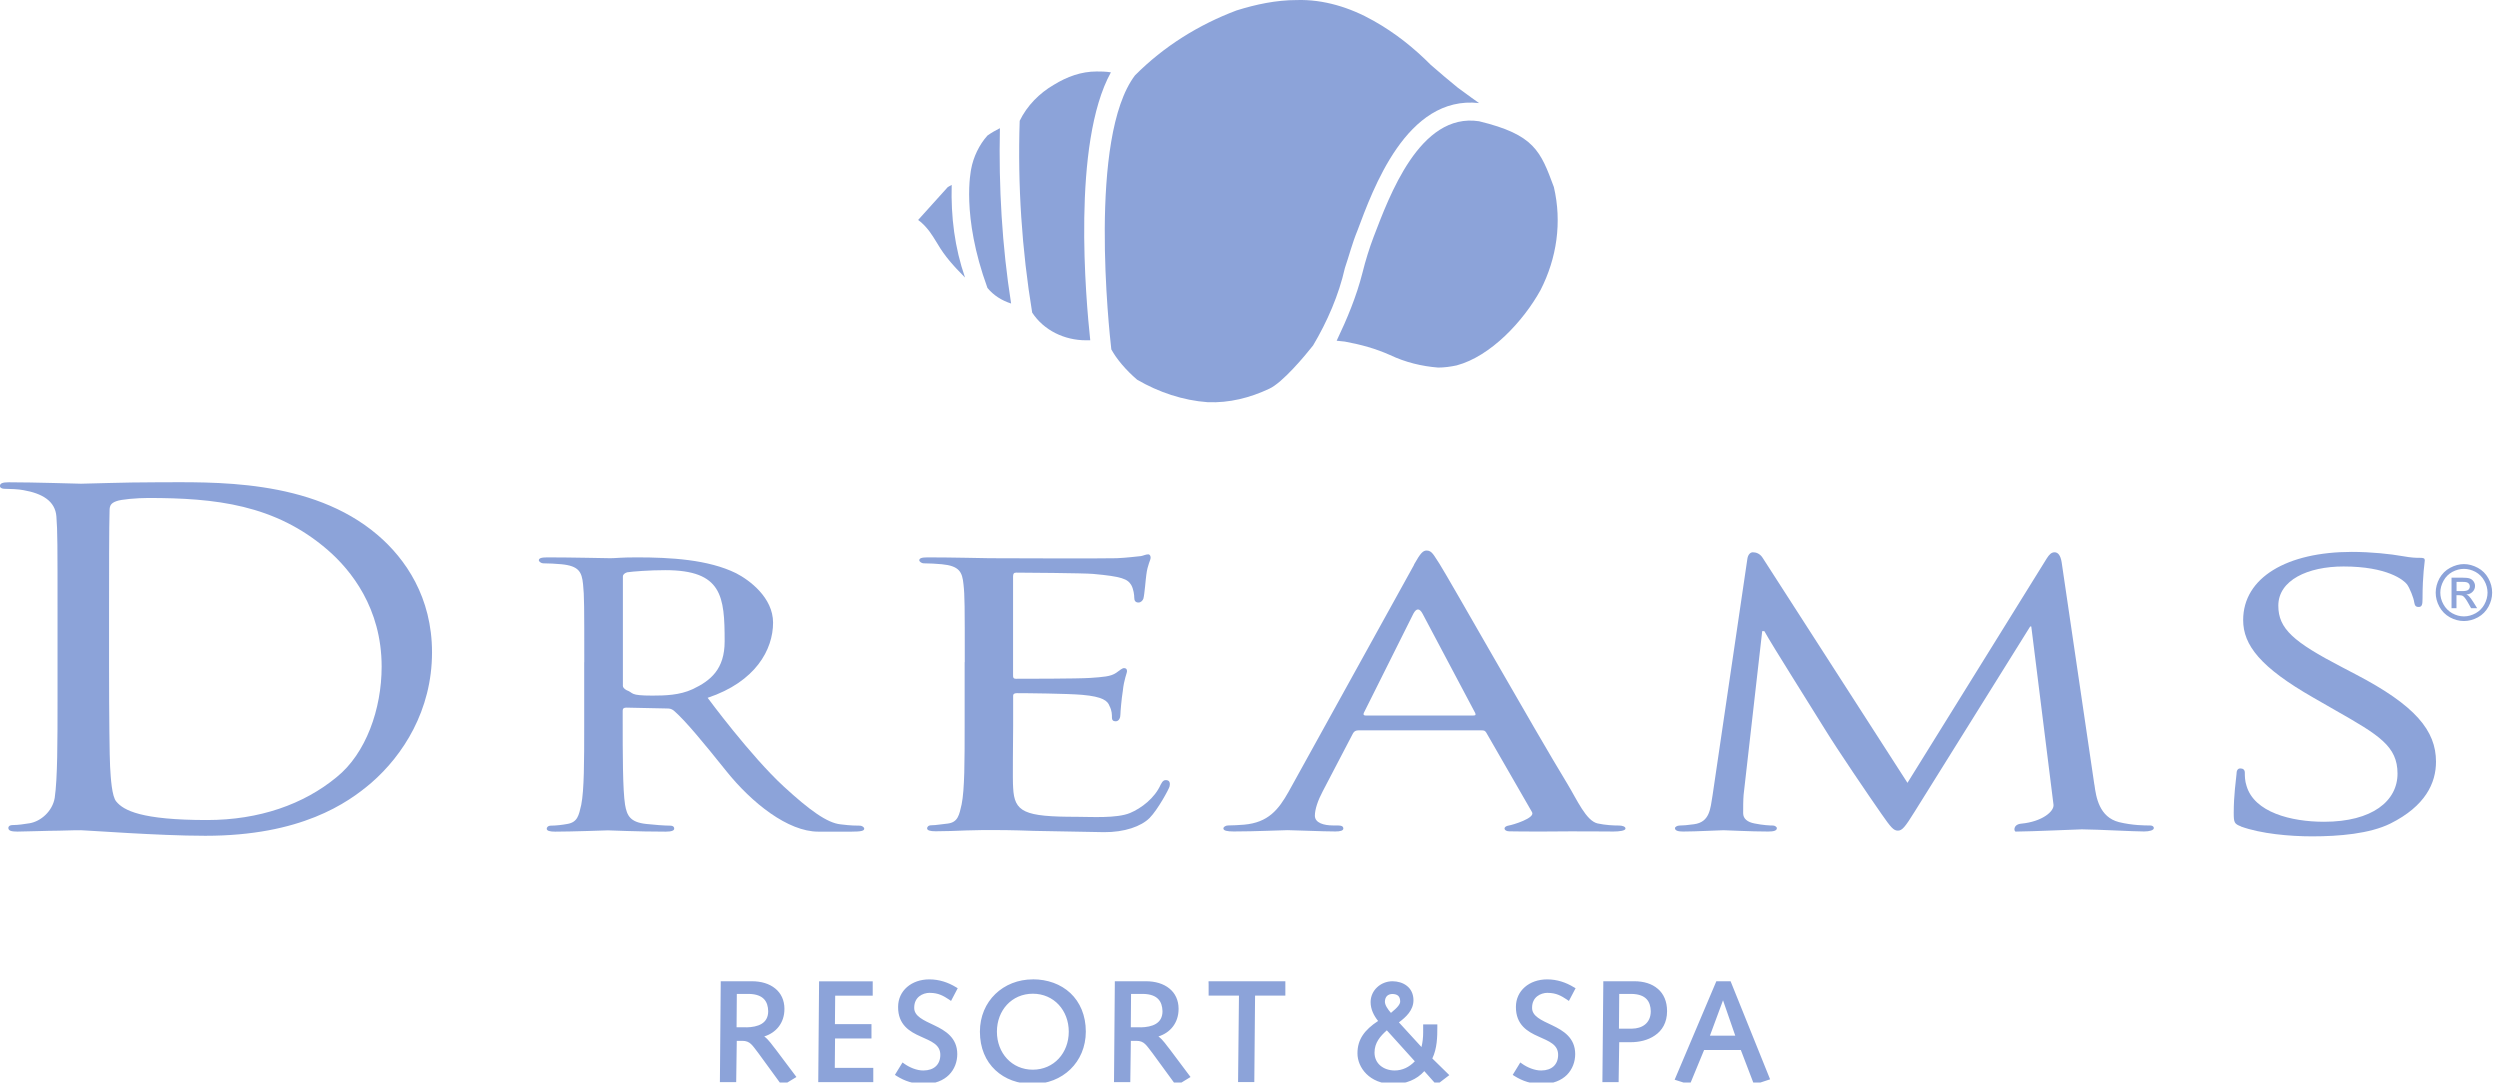 <svg width="140" height="61" viewBox="0 0 140 61" fill="none" xmlns="http://www.w3.org/2000/svg">
<g clip-path="url(#clip0_1381_8728)">
<path d="M53.078 10.475C52.5 11.105 51.994 11.687 51.416 12.318C51.657 12.487 51.874 12.73 52.042 12.948C52.163 13.117 52.331 13.36 52.5 13.651C52.909 14.354 53.415 14.911 53.993 15.493L54.041 15.541C53.463 13.869 53.247 12.148 53.295 10.354L53.078 10.475Z" fill="#8CA3D9"/>
<path d="M54.382 9.482C54.382 9.53 53.803 12.027 55.297 16.124C55.634 16.536 56.092 16.827 56.622 16.997C56.116 13.773 55.923 10.476 55.995 7.179C55.755 7.3 55.538 7.421 55.297 7.591C54.839 8.1 54.502 8.803 54.382 9.482Z" fill="#8CA3D9"/>
<path d="M60.813 19.056H61.054C60.813 16.802 60.018 8.027 62.21 4.051C61.921 4.003 61.632 4.003 61.415 4.003C60.548 4.003 59.753 4.294 59.006 4.754C58.212 5.215 57.513 5.918 57.103 6.766C56.983 10.354 57.224 13.99 57.802 17.505C58.452 18.499 59.608 19.056 60.813 19.056Z" fill="#8CA3D9"/>
<path d="M77.84 19.881C78.707 20.293 79.622 20.511 80.537 20.584C80.875 20.584 81.236 20.535 81.573 20.462C83.476 19.953 85.307 17.99 86.27 16.244C87.186 14.451 87.475 12.439 87.017 10.475C86.27 8.463 85.933 7.542 82.826 6.79C79.502 6.281 77.792 11.008 76.924 13.263C76.684 13.893 76.467 14.596 76.298 15.275C75.961 16.608 75.431 17.869 74.853 19.081L75.311 19.129C76.226 19.299 77.021 19.517 77.84 19.881Z" fill="#8CA3D9"/>
<path d="M63.679 21.263C64.884 21.966 66.257 22.426 67.63 22.523C68.834 22.572 69.99 22.281 71.074 21.772C71.821 21.432 73.073 19.93 73.531 19.348C74.326 18.014 74.976 16.512 75.314 15.009C75.554 14.306 75.723 13.627 76.012 12.924C76.879 10.621 78.758 5.312 82.829 5.773L82.419 5.482L81.624 4.9C81.118 4.488 80.661 4.1 80.131 3.64C79.167 2.67 78.132 1.846 76.927 1.167C75.603 0.416 74.109 -0.045 72.616 0.003C71.46 0.003 70.328 0.246 69.244 0.585C67.124 1.385 65.173 2.597 63.559 4.221C60.934 7.688 62.114 18.523 62.234 19.566C62.523 20.099 63.053 20.729 63.679 21.263Z" fill="#8CA3D9"/>
<path d="M137.98 31.589C138.246 31.589 138.504 31.662 138.759 31.799C139.011 31.933 139.208 32.132 139.348 32.385C139.489 32.642 139.56 32.905 139.56 33.188C139.56 33.469 139.489 33.723 139.352 33.979C139.212 34.232 139.018 34.428 138.766 34.569C138.515 34.706 138.253 34.778 137.98 34.778C137.707 34.778 137.444 34.706 137.193 34.569C136.941 34.428 136.747 34.232 136.607 33.979C136.467 33.723 136.399 33.459 136.399 33.188C136.399 32.916 136.471 32.642 136.611 32.385C136.755 32.132 136.952 31.933 137.204 31.799C137.459 31.662 137.717 31.589 137.983 31.589H137.98ZM137.98 31.857C137.757 31.857 137.541 31.915 137.329 32.027C137.121 32.142 136.956 32.305 136.837 32.522C136.719 32.736 136.658 32.96 136.658 33.188C136.658 33.415 136.715 33.636 136.834 33.846C136.949 34.055 137.114 34.221 137.322 34.341C137.531 34.456 137.753 34.518 137.98 34.518C138.206 34.518 138.429 34.456 138.637 34.341C138.846 34.221 139.011 34.059 139.126 33.846C139.241 33.636 139.302 33.415 139.302 33.188C139.302 32.96 139.241 32.732 139.122 32.522C139.004 32.309 138.838 32.142 138.63 32.027C138.422 31.915 138.202 31.857 137.983 31.857H137.98ZM137.286 34.062V32.349H137.872C138.073 32.349 138.217 32.363 138.307 32.396C138.396 32.428 138.468 32.482 138.522 32.562C138.576 32.642 138.601 32.725 138.601 32.811C138.601 32.938 138.558 33.046 138.468 33.137C138.378 33.231 138.26 33.285 138.116 33.292C138.177 33.318 138.224 33.346 138.26 33.383C138.328 33.451 138.411 33.567 138.511 33.723L138.72 34.059H138.382L138.231 33.791C138.113 33.578 138.016 33.444 137.944 33.39C137.893 33.35 137.822 33.332 137.725 33.332H137.563V34.059H137.286V34.062ZM137.563 33.101H137.897C138.055 33.101 138.167 33.079 138.224 33.028C138.281 32.981 138.31 32.916 138.31 32.84C138.31 32.79 138.296 32.743 138.271 32.703C138.242 32.663 138.202 32.634 138.156 32.613C138.105 32.594 138.016 32.584 137.879 32.584H137.567V33.101H137.563Z" fill="#8CA3D9"/>
<path d="M42.797 58.041C43.44 57.843 43.932 57.304 43.928 56.494C43.928 56.013 43.738 55.615 43.411 55.355C43.084 55.087 42.631 54.95 42.103 54.95H40.361V55.073L40.314 60.598H41.227L41.259 58.287H41.568C42.013 58.287 42.125 58.533 42.473 58.981L43.799 60.8L44.6 60.312L43.44 58.768C43.271 58.569 43.069 58.24 42.8 58.041H42.797ZM41.794 57.528H41.248L41.262 55.659H41.945C42.761 55.677 43.008 56.093 43.019 56.628C43.019 57.322 42.444 57.517 41.798 57.532L41.794 57.528ZM46.763 58.153H48.803V57.351H46.756L46.77 55.756H48.872V54.954H45.868V55.077L45.822 60.601H48.904V59.802H46.748L46.763 58.161V58.153ZM52.076 55.601C52.547 55.601 52.831 55.767 53.151 55.977L53.258 56.053L53.632 55.34L53.535 55.283C53.097 55.015 52.597 54.845 52.04 54.845C51.045 54.845 50.294 55.478 50.294 56.385C50.284 57.391 50.952 57.777 51.545 58.038C52.155 58.316 52.666 58.493 52.658 59.086C52.651 59.621 52.299 59.943 51.717 59.947C51.333 59.954 50.916 59.766 50.643 59.571L50.542 59.498L50.474 59.607L50.115 60.193L50.215 60.258C50.679 60.547 51.149 60.702 51.753 60.702C52.364 60.702 52.831 60.504 53.143 60.193C53.456 59.878 53.607 59.459 53.607 59.028C53.607 58.11 52.935 57.712 52.331 57.423C51.713 57.13 51.182 56.906 51.196 56.425C51.196 55.85 51.649 55.601 52.073 55.597L52.076 55.601ZM57.839 54.845C56.19 54.845 54.875 56.053 54.875 57.774C54.875 58.689 55.198 59.422 55.741 59.929C56.28 60.435 57.016 60.702 57.839 60.702C59.488 60.702 60.803 59.495 60.806 57.77C60.806 56.863 60.483 56.125 59.944 55.615C59.402 55.109 58.662 54.842 57.839 54.842V54.845ZM57.839 59.903C56.657 59.903 55.827 58.967 55.827 57.774C55.827 56.581 56.657 55.648 57.839 55.648C59.021 55.648 59.851 56.584 59.851 57.774C59.851 58.963 59.021 59.9 57.839 59.903ZM64.87 58.041C65.513 57.843 66.001 57.304 66.001 56.494C66.001 56.013 65.811 55.615 65.484 55.355C65.157 55.087 64.697 54.95 64.173 54.95H62.43V55.073L62.384 60.598H63.296L63.328 58.287H63.637C64.083 58.287 64.191 58.533 64.543 58.981L65.872 60.8L66.67 60.312L65.513 58.768C65.344 58.569 65.143 58.24 64.873 58.041H64.87ZM63.871 57.528H63.325L63.339 55.659H64.022C64.841 55.677 65.085 56.093 65.1 56.628C65.1 57.322 64.525 57.517 63.878 57.532L63.871 57.528ZM67.683 55.069V55.753H69.382L69.332 60.594H70.241L70.284 55.753H71.98V54.95H67.679V55.073L67.683 55.069ZM80.491 57.488V57.365H79.697V57.821C79.697 58.088 79.668 58.37 79.603 58.634L78.339 57.253C78.73 56.96 79.15 56.581 79.154 56.017C79.154 55.659 79.01 55.38 78.784 55.207C78.561 55.03 78.27 54.954 77.983 54.95C77.318 54.95 76.754 55.46 76.754 56.118C76.754 56.519 76.937 56.881 77.174 57.174C76.42 57.669 76.014 58.204 76.018 58.992C76.018 59.766 76.679 60.706 78.026 60.706C78.727 60.706 79.341 60.457 79.761 59.983L80.447 60.753L81.162 60.207L80.21 59.274C80.48 58.707 80.491 58.078 80.491 57.488ZM77.976 55.662C78.278 55.673 78.4 55.8 78.41 56.067C78.418 56.23 78.278 56.407 77.893 56.722C77.717 56.526 77.548 56.273 77.555 56.089C77.562 55.825 77.71 55.666 77.979 55.662H77.976ZM78.094 59.947C77.473 59.94 76.973 59.563 76.973 58.945C76.973 58.392 77.293 58.027 77.663 57.698L79.23 59.433C78.921 59.755 78.543 59.947 78.094 59.947ZM86.67 55.601C87.144 55.601 87.432 55.767 87.748 55.977L87.859 56.053L88.233 55.34L88.132 55.283C87.69 55.015 87.194 54.845 86.641 54.845C85.642 54.845 84.891 55.478 84.891 56.385C84.884 57.391 85.549 57.777 86.142 58.038C86.756 58.316 87.263 58.493 87.255 59.086C87.248 59.621 86.896 59.943 86.314 59.947C85.937 59.954 85.51 59.766 85.24 59.571L85.136 59.498L85.071 59.607L84.712 60.193L84.812 60.258C85.276 60.547 85.75 60.702 86.35 60.702C86.965 60.702 87.435 60.504 87.748 60.193C88.057 59.878 88.211 59.459 88.211 59.028C88.211 58.11 87.536 57.712 86.936 57.423C86.314 57.13 85.782 56.906 85.797 56.425C85.797 55.85 86.25 55.601 86.67 55.597V55.601ZM92.835 55.373C92.508 55.087 92.048 54.95 91.524 54.95H89.785V55.073L89.734 60.598H90.643L90.676 58.363H91.326C91.782 58.363 92.285 58.258 92.677 57.983C93.076 57.716 93.356 57.264 93.356 56.624C93.356 56.082 93.169 55.655 92.838 55.373H92.835ZM91.398 57.604H90.661L90.676 55.659H91.365C92.185 55.673 92.429 56.093 92.443 56.624C92.443 57.329 91.926 57.597 91.398 57.604ZM96.909 54.95H96.115L96.083 55.026L93.78 60.464L94.631 60.735L95.429 58.801H97.487L98.228 60.739L99.126 60.442L96.913 54.95H96.909ZM95.756 57.998L96.489 56.017L97.175 57.998H95.759H95.756Z" fill="#8CA3D9"/>
<path d="M3.222 34.511C3.222 30.476 3.222 29.753 3.158 28.924C3.093 28.046 2.349 27.63 1.315 27.449C1.06 27.395 0.528 27.373 0.248 27.373C0.122 27.373 -0.004 27.319 -0.004 27.218C-0.004 27.062 0.151 27.008 0.495 27.008C1.907 27.008 4.379 27.088 4.537 27.088C4.914 27.088 6.894 27.008 8.777 27.008C11.877 27.008 17.417 26.773 21.15 29.962C22.72 31.304 24.193 33.455 24.193 36.532C24.193 39.793 22.558 42.302 20.805 43.828C19.454 44.989 16.835 46.804 11.5 46.804C10.152 46.804 8.493 46.724 7.142 46.648C5.759 46.572 4.695 46.493 4.537 46.493C4.476 46.493 3.941 46.493 3.283 46.518C2.655 46.518 1.44 46.569 0.973 46.569C0.625 46.569 0.467 46.518 0.467 46.359C0.467 46.287 0.531 46.203 0.722 46.203C1.002 46.203 1.379 46.149 1.659 46.102C2.285 45.997 2.938 45.43 3.064 44.681C3.222 43.593 3.222 41.547 3.222 39.063V34.511ZM6.107 37.309C6.107 40.053 6.136 42.429 6.165 42.924C6.201 43.568 6.262 44.602 6.513 44.887C6.919 45.379 7.896 45.922 11.597 45.922C14.514 45.922 17.011 45.043 18.858 43.514C20.492 42.194 21.372 39.71 21.372 37.331C21.372 34.044 19.644 31.922 18.362 30.808C15.409 28.245 12.039 27.887 8.302 27.887C7.677 27.887 6.765 27.963 6.513 28.068C6.229 28.172 6.136 28.299 6.136 28.588C6.107 29.467 6.107 32.103 6.107 34.099V37.309Z" fill="#8CA3D9"/>
<path d="M32.719 37.085C32.719 33.936 32.719 33.361 32.651 32.718C32.582 32.023 32.413 31.691 31.433 31.597C31.196 31.571 30.686 31.546 30.412 31.546C30.315 31.546 30.175 31.448 30.175 31.38C30.175 31.26 30.312 31.213 30.653 31.213C32.011 31.213 34.012 31.26 34.181 31.26C34.486 31.26 34.742 31.213 35.658 31.213C37.555 31.213 39.66 31.333 41.219 32.099C41.966 32.483 43.292 33.462 43.292 34.869C43.292 36.377 42.315 38.181 39.628 39.077C39.628 39.077 42.027 42.331 43.896 44.049C45.343 45.379 46.331 46.092 47.079 46.164C47.654 46.236 47.959 46.236 48.128 46.236C48.297 46.236 48.397 46.334 48.397 46.406C48.397 46.526 48.228 46.572 47.686 46.572H45.821C44.126 46.572 42.103 44.967 40.673 43.181C39.416 41.615 38.377 40.346 37.731 39.793C37.598 39.696 37.526 39.674 37.325 39.674L35.076 39.627C34.939 39.627 34.871 39.674 34.871 39.793V40.274C34.871 42.23 34.871 44.23 35.004 45.068C35.108 45.665 35.277 46.045 36.193 46.142C36.599 46.189 37.242 46.236 37.519 46.236C37.723 46.236 37.756 46.334 37.756 46.406C37.756 46.504 37.623 46.572 37.282 46.572C35.654 46.572 34.178 46.5 34.045 46.5C34.009 46.5 32.008 46.572 31.091 46.572C30.782 46.572 30.617 46.526 30.617 46.406C30.617 46.334 30.685 46.236 30.854 46.236C31.124 46.236 31.497 46.193 31.767 46.142C32.345 46.045 32.413 45.665 32.55 45.068C32.715 44.233 32.715 42.632 32.715 40.675V37.092L32.719 37.085ZM34.878 38.38C34.878 38.499 34.946 38.568 35.083 38.647C35.521 38.81 35.216 38.954 36.541 38.954C37.253 38.954 38.068 38.929 38.783 38.596C39.8 38.119 40.58 37.472 40.58 35.917C40.58 33.39 40.443 31.929 37.253 31.929C36.373 31.929 35.424 32.002 35.119 32.049C34.982 32.096 34.882 32.168 34.882 32.287V38.38H34.878Z" fill="#8CA3D9"/>
<path d="M54.027 37.085C54.027 33.936 54.027 33.361 53.955 32.718C53.887 32.023 53.718 31.691 52.737 31.597C52.5 31.571 51.994 31.546 51.717 31.546C51.617 31.546 51.48 31.448 51.48 31.38C51.48 31.26 51.613 31.213 51.954 31.213C53.312 31.213 55.242 31.26 55.414 31.26C55.615 31.26 61.859 31.286 62.535 31.26C63.113 31.235 63.656 31.163 63.893 31.141C64.029 31.119 64.162 31.044 64.299 31.044C64.399 31.044 64.435 31.141 64.435 31.232C64.435 31.376 64.263 31.615 64.194 32.19C64.162 32.381 64.097 33.285 64.029 33.527C63.993 33.625 63.893 33.741 63.756 33.741C63.591 33.741 63.519 33.643 63.519 33.477C63.519 33.332 63.483 32.999 63.35 32.761C63.145 32.425 62.84 32.284 61.212 32.139C60.702 32.092 57.239 32.067 56.905 32.067C56.768 32.067 56.732 32.139 56.732 32.284V37.797C56.732 37.938 56.732 38.011 56.905 38.011C57.279 38.011 60.365 38.011 61.044 37.964C61.755 37.913 62.2 37.891 62.506 37.678C62.711 37.533 62.843 37.414 62.944 37.414C63.045 37.414 63.113 37.461 63.113 37.581C63.113 37.7 62.944 38.032 62.876 38.705C62.808 39.106 62.743 39.873 62.743 40.014C62.743 40.18 62.675 40.393 62.474 40.393C62.337 40.393 62.269 40.321 62.269 40.202C62.269 40.014 62.269 39.797 62.132 39.536C62.032 39.251 61.758 39.012 60.605 38.911C59.79 38.839 57.451 38.817 56.941 38.817C56.772 38.817 56.736 38.886 56.736 38.962V40.657C56.736 41.348 56.7 43.712 56.736 44.117C56.804 45.481 57.347 45.741 60.296 45.741C61.08 45.741 62.538 45.839 63.282 45.528C63.914 45.264 64.665 44.696 64.999 43.937C65.114 43.716 65.197 43.662 65.362 43.694C65.527 43.731 65.527 43.901 65.495 44.042C65.466 44.179 64.837 45.343 64.378 45.806C63.91 46.276 62.969 46.612 61.816 46.601C60.429 46.58 59.111 46.551 57.889 46.529C56.632 46.482 55.852 46.482 55.414 46.482C55.342 46.482 54.767 46.482 54.124 46.504C53.549 46.529 52.87 46.551 52.392 46.551C52.091 46.551 51.918 46.504 51.918 46.385C51.918 46.312 51.986 46.215 52.155 46.215C52.421 46.215 52.798 46.142 53.072 46.12C53.646 46.048 53.715 45.643 53.851 45.047C54.02 44.212 54.02 42.61 54.02 40.654V37.071L54.027 37.085Z" fill="#8CA3D9"/>
<path d="M79.183 31.618C79.557 30.953 79.694 30.83 79.895 30.83C80.2 30.83 80.301 31.119 80.61 31.571C81.156 32.432 85.905 40.827 87.77 43.89C88.312 44.783 88.823 45.969 89.466 46.113C89.908 46.207 90.346 46.229 90.655 46.229C90.831 46.229 91.028 46.28 91.028 46.399C91.028 46.518 90.691 46.565 90.35 46.565C89.911 46.565 88.535 46.544 86.466 46.565C85.862 46.572 84.63 46.558 84.508 46.554C84.203 46.547 84.134 46.283 84.508 46.225C84.684 46.2 85.995 45.817 85.794 45.48L83.229 41.023C83.161 40.925 83.128 40.9 82.956 40.9H76.069C75.936 40.9 75.832 40.947 75.767 41.069L74.071 44.316C73.805 44.819 73.633 45.318 73.633 45.679C73.633 46.084 74.139 46.225 74.65 46.225H74.923C75.16 46.225 75.228 46.301 75.228 46.395C75.228 46.515 75.056 46.562 74.786 46.562C74.071 46.562 72.447 46.489 72.106 46.489C71.804 46.489 70.31 46.562 69.085 46.562C68.715 46.562 68.51 46.515 68.51 46.395C68.51 46.301 68.646 46.225 68.779 46.225C68.984 46.225 69.422 46.204 69.663 46.182C71.021 46.063 71.596 45.347 72.171 44.32L79.194 31.618H79.183ZM82.51 40.068C82.647 40.068 82.647 40.025 82.611 39.927L79.661 34.362C79.493 34.052 79.32 34.052 79.151 34.362L76.371 39.927C76.335 40.025 76.371 40.068 76.471 40.068H82.507H82.51Z" fill="#8CA3D9"/>
<path d="M117.287 43.937C117.38 44.656 117.564 45.756 118.659 46.038C119.425 46.226 120.125 46.226 120.402 46.226C120.524 46.226 120.614 46.276 120.614 46.374C120.614 46.493 120.37 46.562 120.068 46.562C119.457 46.562 117.564 46.453 116.583 46.443C116.45 46.443 113.766 46.562 112.882 46.569C112.775 46.569 112.717 46.168 113.191 46.124C114.352 46.016 115.052 45.437 114.995 45.054L113.752 35.082H113.691L107.228 45.441C106.678 46.327 106.52 46.515 106.279 46.515C106.038 46.515 105.884 46.327 105.367 45.586C104.666 44.584 102.895 41.977 102.223 40.882C101.429 39.591 99.263 36.178 98.803 35.343H98.684L97.642 44.512C97.617 44.826 97.617 45.206 97.617 45.539C97.617 45.85 97.858 46.038 98.253 46.114C98.713 46.208 99.108 46.229 99.291 46.229C99.385 46.229 99.504 46.305 99.504 46.377C99.504 46.519 99.324 46.566 99.015 46.566C98.009 46.566 96.726 46.493 96.514 46.493C96.27 46.493 94.987 46.566 94.255 46.566C93.982 46.566 93.798 46.519 93.798 46.377C93.798 46.309 93.921 46.229 94.068 46.229C94.283 46.229 94.467 46.208 94.865 46.157C95.749 46.038 95.778 45.3 95.904 44.537L97.854 31.286C97.887 31.069 98.009 30.928 98.16 30.928C98.343 30.928 98.555 31 98.706 31.235L106.818 43.839L114.625 31.261C114.751 31.069 114.869 30.928 115.056 30.928C115.243 30.928 115.39 31.094 115.451 31.477L117.283 43.937H117.287Z" fill="#8CA3D9"/>
<path d="M125.495 46.279C125.121 46.135 125.089 46.066 125.089 45.513C125.089 44.511 125.215 43.698 125.243 43.365C125.243 43.152 125.308 43.032 125.459 43.032C125.61 43.032 125.71 43.105 125.71 43.271C125.71 43.437 125.71 43.727 125.807 44.012C126.242 45.491 128.301 46.019 130.144 46.019C132.856 46.019 134.261 44.851 134.261 43.322C134.261 41.792 133.233 41.17 130.798 39.786L129.551 39.07C126.587 37.374 125.617 36.13 125.617 34.724C125.617 32.337 128.082 30.906 131.703 30.906C132.795 30.906 133.884 31.025 134.545 31.144C135.073 31.238 135.292 31.238 135.511 31.238C135.73 31.238 135.788 31.264 135.788 31.383C135.788 31.484 135.662 32.15 135.662 33.534C135.662 33.845 135.633 33.99 135.446 33.99C135.26 33.99 135.227 33.892 135.195 33.722C135.166 33.484 134.947 32.938 134.793 32.724C134.609 32.486 133.7 31.723 131.236 31.723C129.238 31.723 127.586 32.489 127.586 33.918C127.586 35.208 128.43 35.946 131.142 37.356L131.922 37.765C135.263 39.507 136.416 40.914 136.416 42.657C136.416 43.85 135.824 45.14 133.859 46.12C132.702 46.691 130.988 46.836 129.486 46.836C128.211 46.836 126.616 46.691 125.495 46.286V46.279Z" fill="#8CA3D9"/>
</g>
<defs>
<clipPath id="clip0_1381_8728">
<rect width="139.978" height="60.62" fill="white"/>
</clipPath>
</defs>
</svg>
